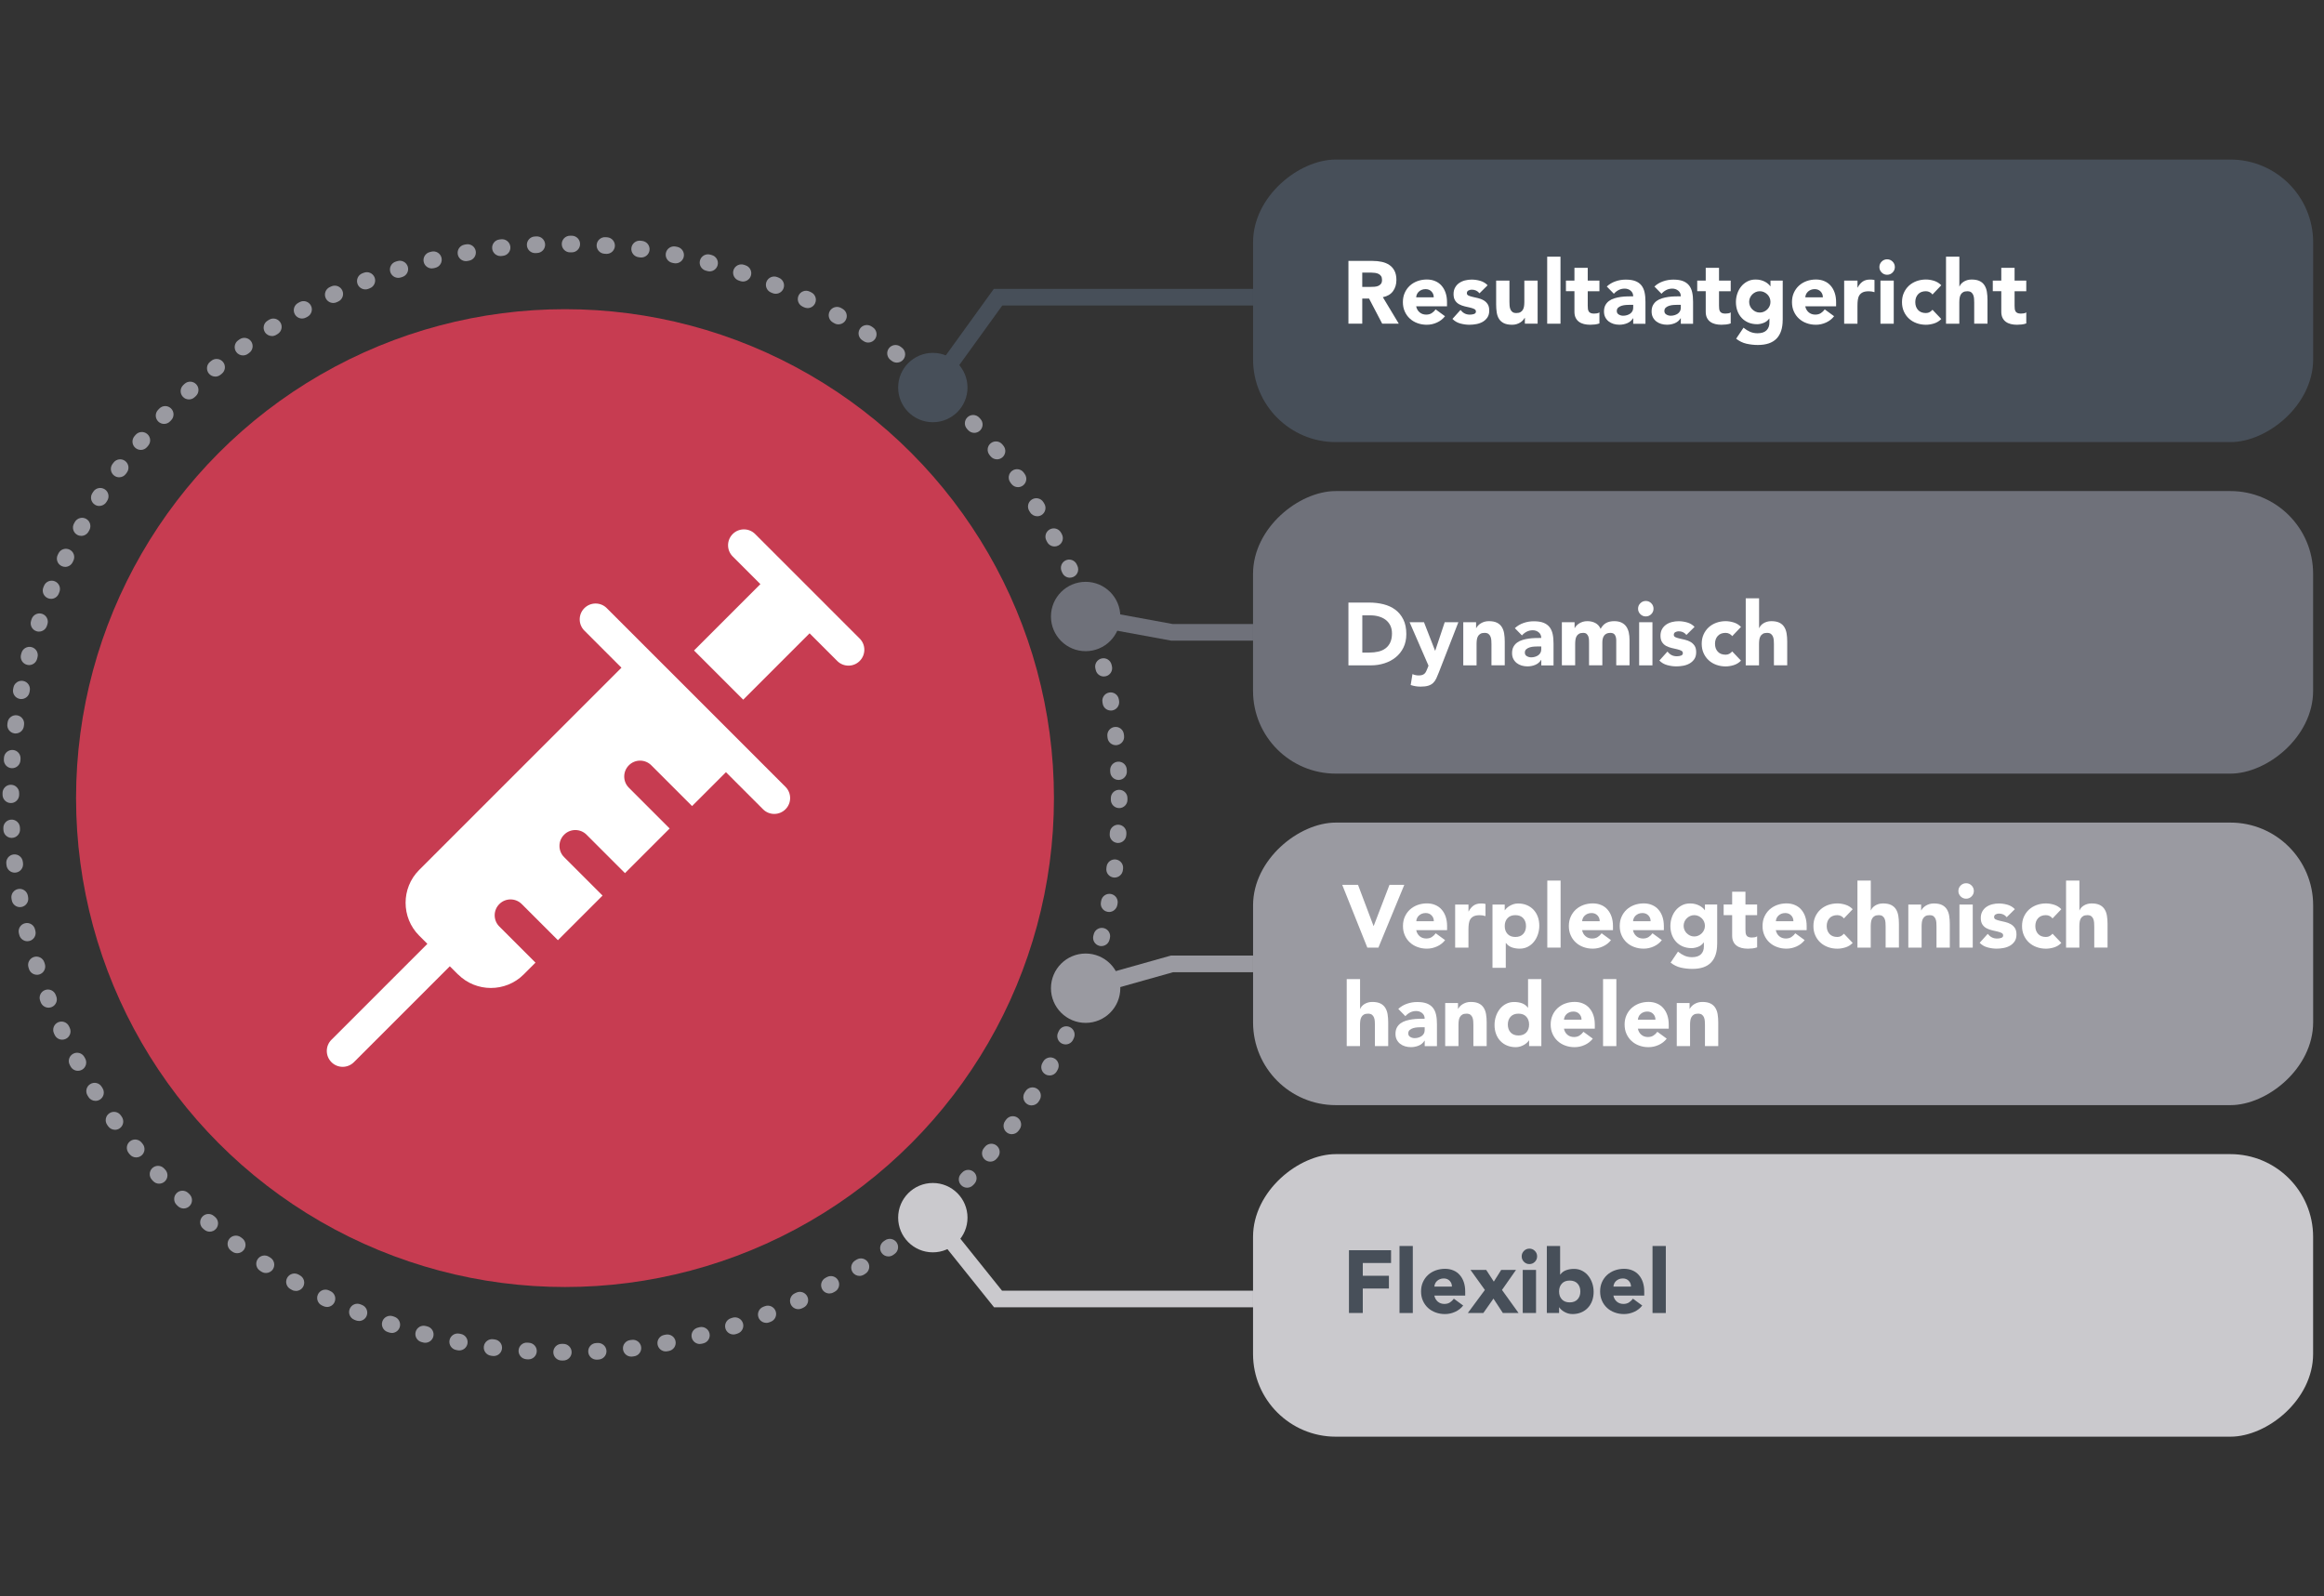 <?xml version="1.0" encoding="UTF-8"?>
<svg id="Laag_1" data-name="Laag 1" xmlns="http://www.w3.org/2000/svg" viewBox="0 0 839.06 576.35">
  <rect x="0" y="0" width="839.06" height="576.35" fill="#333333" stroke="none"/>
  <defs>
    <style>
      .cls-1 {
        fill: #474f59;
      }

      .cls-1, .cls-2, .cls-3, .cls-4, .cls-5, .cls-6, .cls-7 {
        stroke-width: 0px;
      }

      .cls-2 {
        fill: #9a9aa1;
      }

      .cls-3 {
        fill: #c73c51;
      }

      .cls-4 {
        fill: #6f717a;
      }

      .cls-5 {
        fill-rule: evenodd;
      }

      .cls-5, .cls-7 {
        fill: #fff;
      }

      .cls-6 {
        fill: #cac9cd;
      }
    </style>
  </defs>
  <rect class="cls-1" x="592.76" y="-82.75" width="102.02" height="382.73" rx="29.87" ry="29.87" transform="translate(752.39 -535.15) rotate(90)"/>
  <rect class="cls-4" x="592.76" y="36.96" width="102.02" height="382.73" rx="29.87" ry="29.87" transform="translate(872.09 -415.45) rotate(90)"/>
  <rect class="cls-2" x="592.76" y="156.66" width="102.02" height="382.73" rx="29.87" ry="29.87" transform="translate(991.8 -295.75) rotate(90)"/>
  <rect class="cls-6" x="592.76" y="276.37" width="102.02" height="382.73" rx="29.87" ry="29.87" transform="translate(1111.5 -176.04) rotate(90)"/>
  <g>
    <path class="cls-1" d="M487.03,451.42h15.2v4.61h-10.21v4.61h9.44v4.61h-9.44v8.83h-4.99v-22.66Z"/>
    <path class="cls-1" d="M505.28,449.89h4.8v24.2h-4.8v-24.2Z"/>
    <path class="cls-1" d="M528.26,471.4c-.77.98-1.74,1.74-2.91,2.27-1.17.53-2.39.8-3.65.8s-2.32-.19-3.38-.58c-1.05-.38-1.97-.93-2.75-1.65-.78-.71-1.39-1.57-1.84-2.58-.45-1-.67-2.12-.67-3.36s.22-2.36.67-3.36c.45-1,1.06-1.86,1.84-2.58.78-.71,1.7-1.26,2.75-1.65,1.06-.38,2.18-.58,3.38-.58,1.11,0,2.12.19,3.03.58.91.38,1.68.93,2.3,1.65.63.72,1.12,1.57,1.46,2.58.34,1,.51,2.12.51,3.36v1.5h-11.14c.19.92.61,1.65,1.25,2.19s1.43.82,2.37.82c.79,0,1.46-.18,2-.53.54-.35,1.02-.81,1.42-1.36l3.36,2.46ZM524.2,464.55c.02-.81-.25-1.5-.8-2.08s-1.27-.86-2.14-.86c-.53,0-1,.09-1.41.26-.41.17-.75.39-1.04.66-.29.27-.51.58-.67.93-.16.35-.25.72-.27,1.1h6.34Z"/>
    <path class="cls-1" d="M536.1,465.76l-5.19-7.23h5.67l2.75,4.22,2.66-4.22h5.35l-5.06,7.23,5.98,8.32h-5.67l-3.39-5.19-3.65,5.19h-5.6l6.15-8.32Z"/>
    <path class="cls-1" d="M549.39,453.63c0-.77.27-1.42.82-1.97.54-.54,1.2-.82,1.97-.82s1.42.27,1.97.82c.54.54.81,1.2.81,1.97s-.27,1.42-.81,1.97c-.54.54-1.2.82-1.97.82s-1.43-.27-1.97-.82c-.54-.54-.82-1.2-.82-1.97ZM549.77,458.53h4.8v15.56h-4.8v-15.56Z"/>
    <path class="cls-1" d="M558.47,449.89h4.8v10.31h.06c.55-.75,1.26-1.27,2.13-1.58.86-.31,1.8-.46,2.8-.46,1.11,0,2.1.23,2.98.69s1.62,1.07,2.22,1.84c.61.77,1.08,1.65,1.41,2.64.33.99.5,2.03.5,3.12,0,1.17-.18,2.25-.54,3.23s-.88,1.83-1.55,2.54-1.48,1.27-2.42,1.66-1.98.59-3.14.59c-.55,0-1.08-.08-1.57-.22-.49-.15-.95-.34-1.36-.58-.42-.23-.78-.5-1.09-.78s-.56-.57-.75-.85h-.06v2.05h-4.42v-24.2ZM562.89,466.31c0,1.17.34,2.12,1.01,2.85.67.73,1.62,1.09,2.83,1.09s2.16-.36,2.83-1.09c.67-.72,1.01-1.67,1.01-2.85s-.34-2.12-1.01-2.85c-.67-.72-1.62-1.09-2.83-1.09s-2.16.36-2.83,1.09c-.67.73-1.01,1.68-1.01,2.85Z"/>
    <path class="cls-1" d="M592.91,471.4c-.77.98-1.74,1.74-2.91,2.27s-2.39.8-3.65.8-2.32-.19-3.38-.58c-1.06-.38-1.97-.93-2.75-1.65-.78-.71-1.39-1.57-1.84-2.58-.45-1-.67-2.12-.67-3.36s.22-2.36.67-3.36c.45-1,1.06-1.86,1.84-2.58.78-.71,1.7-1.26,2.75-1.65,1.06-.38,2.18-.58,3.38-.58,1.11,0,2.12.19,3.02.58.91.38,1.68.93,2.3,1.65.63.72,1.12,1.57,1.46,2.58s.51,2.12.51,3.36v1.5h-11.14c.19.92.61,1.65,1.25,2.19.64.54,1.43.82,2.37.82.79,0,1.46-.18,2-.53.54-.35,1.02-.81,1.43-1.36l3.36,2.46ZM588.85,464.55c.02-.81-.25-1.5-.8-2.08s-1.27-.86-2.14-.86c-.53,0-1,.09-1.41.26-.4.17-.75.39-1.04.66-.29.27-.51.58-.67.93-.16.35-.25.72-.27,1.1h6.34Z"/>
    <path class="cls-1" d="M596.63,449.89h4.8v24.2h-4.8v-24.2Z"/>
  </g>
  <g>
    <path class="cls-7" d="M484.6,319.49h5.7l5.6,14.85h.06l5.7-14.85h5.35l-9.35,22.66h-4l-9.06-22.66Z"/>
    <path class="cls-7" d="M521.73,339.46c-.77.98-1.74,1.74-2.91,2.27-1.17.53-2.39.8-3.65.8s-2.32-.19-3.38-.58c-1.06-.38-1.97-.93-2.75-1.65-.78-.71-1.39-1.57-1.84-2.58s-.67-2.12-.67-3.36.22-2.36.67-3.36,1.06-1.86,1.84-2.58c.78-.71,1.7-1.26,2.75-1.65,1.06-.38,2.18-.58,3.38-.58,1.11,0,2.12.19,3.02.58.91.38,1.68.93,2.3,1.65.63.71,1.12,1.57,1.46,2.58.34,1,.51,2.12.51,3.36v1.5h-11.14c.19.92.61,1.65,1.25,2.19.64.54,1.43.82,2.37.82.79,0,1.46-.18,2-.53.54-.35,1.02-.8,1.42-1.36l3.36,2.46ZM517.67,332.61c.02-.81-.25-1.5-.8-2.08s-1.27-.86-2.14-.86c-.53,0-1,.09-1.41.26s-.75.39-1.04.66-.51.58-.67.93c-.16.35-.25.72-.27,1.1h6.34Z"/>
    <path class="cls-7" d="M525.38,326.6h4.8v2.5h.06c.51-.96,1.12-1.68,1.82-2.16s1.59-.72,2.66-.72c.28,0,.55.01.83.03.28.02.53.06.77.13v4.39c-.34-.11-.68-.19-1.01-.24-.33-.05-.68-.08-1.04-.08-.92,0-1.64.13-2.18.38-.53.26-.94.61-1.23,1.07-.29.46-.47,1.01-.56,1.65-.09.64-.13,1.34-.13,2.11v6.5h-4.8v-15.56Z"/>
    <path class="cls-7" d="M538.85,326.6h4.42v2.05h.06c.19-.28.44-.56.75-.85.31-.29.67-.55,1.09-.78.42-.23.87-.43,1.36-.58s1.01-.22,1.57-.22c1.15,0,2.2.2,3.14.59.94.4,1.75.95,2.42,1.66.67.72,1.19,1.56,1.55,2.54.36.98.54,2.06.54,3.23,0,1.09-.17,2.13-.5,3.12-.33.99-.8,1.87-1.41,2.64-.61.77-1.35,1.38-2.22,1.84-.88.46-1.87.69-2.98.69-1,0-1.94-.16-2.8-.46-.86-.31-1.57-.84-2.13-1.58h-.06v8.96h-4.8v-22.85ZM543.27,334.37c0,1.17.34,2.12,1.01,2.85.67.73,1.62,1.09,2.83,1.09s2.16-.36,2.83-1.09,1.01-1.67,1.01-2.85-.34-2.12-1.01-2.85c-.67-.72-1.62-1.09-2.83-1.09s-2.16.36-2.83,1.09c-.67.73-1.01,1.68-1.01,2.85Z"/>
    <path class="cls-7" d="M558.64,317.95h4.8v24.2h-4.8v-24.2Z"/>
    <path class="cls-7" d="M581.62,339.46c-.77.98-1.74,1.74-2.91,2.27-1.17.53-2.39.8-3.65.8s-2.32-.19-3.38-.58c-1.06-.38-1.97-.93-2.75-1.65-.78-.71-1.39-1.57-1.84-2.58s-.67-2.12-.67-3.36.22-2.36.67-3.36,1.06-1.86,1.84-2.58c.78-.71,1.7-1.26,2.75-1.65,1.06-.38,2.18-.58,3.38-.58,1.11,0,2.12.19,3.02.58.91.38,1.68.93,2.3,1.65.63.71,1.12,1.57,1.46,2.58.34,1,.51,2.12.51,3.36v1.5h-11.14c.19.92.61,1.65,1.25,2.19.64.54,1.43.82,2.37.82.79,0,1.46-.18,2-.53.54-.35,1.02-.8,1.42-1.36l3.36,2.46ZM577.55,332.61c.02-.81-.25-1.5-.8-2.08s-1.27-.86-2.14-.86c-.53,0-1,.09-1.41.26s-.75.39-1.04.66-.51.58-.67.93c-.16.35-.25.72-.27,1.1h6.34Z"/>
    <path class="cls-7" d="M599.99,339.46c-.77.98-1.74,1.74-2.91,2.27-1.17.53-2.39.8-3.65.8s-2.32-.19-3.38-.58c-1.06-.38-1.97-.93-2.75-1.65-.78-.71-1.39-1.57-1.84-2.58s-.67-2.12-.67-3.36.22-2.36.67-3.36,1.06-1.86,1.84-2.58c.78-.71,1.7-1.26,2.75-1.65,1.06-.38,2.18-.58,3.38-.58,1.11,0,2.12.19,3.02.58.91.38,1.68.93,2.3,1.65.63.71,1.12,1.57,1.46,2.58.34,1,.51,2.12.51,3.36v1.5h-11.14c.19.92.61,1.65,1.25,2.19.64.54,1.43.82,2.37.82.79,0,1.46-.18,2-.53.54-.35,1.02-.8,1.42-1.36l3.36,2.46ZM595.93,332.61c.02-.81-.25-1.5-.8-2.08s-1.27-.86-2.14-.86c-.53,0-1,.09-1.41.26s-.75.39-1.04.66-.51.58-.67.93c-.16.35-.25.72-.27,1.1h6.34Z"/>
    <path class="cls-7" d="M619.96,340.84c0,2.95-.74,5.18-2.22,6.71s-3.74,2.29-6.77,2.29c-1.39,0-2.75-.16-4.1-.46-1.34-.31-2.58-.91-3.71-1.81l2.66-3.97c.75.62,1.53,1.11,2.35,1.47.82.36,1.72.54,2.71.54,1.47,0,2.55-.36,3.25-1.07s1.04-1.63,1.04-2.74v-1.5h-.06c-.55.75-1.24,1.28-2.06,1.58-.82.31-1.6.46-2.32.46-1.15,0-2.2-.2-3.14-.59-.94-.4-1.75-.95-2.42-1.67-.67-.71-1.19-1.56-1.55-2.54-.36-.98-.54-2.06-.54-3.23,0-1.02.17-2.03.5-3.01s.8-1.85,1.41-2.59c.61-.75,1.35-1.35,2.22-1.81.88-.46,1.87-.69,2.98-.69.68,0,1.31.07,1.87.22s1.07.34,1.52.58c.45.24.83.5,1.15.78s.58.57.77.85h.06v-2.05h4.42v14.24ZM607.86,334.28c0,.51.1,1,.29,1.46.19.46.46.86.82,1.22s.76.63,1.22.85c.46.21.96.32,1.52.32s1.03-.11,1.5-.32c.47-.21.88-.5,1.23-.85.35-.35.62-.76.82-1.22s.29-.94.29-1.46-.1-1-.29-1.46-.46-.86-.82-1.22-.76-.63-1.23-.85c-.47-.21-.97-.32-1.5-.32s-1.06.11-1.52.32c-.46.21-.86.5-1.22.85-.35.35-.62.76-.82,1.22-.19.46-.29.94-.29,1.46Z"/>
    <path class="cls-7" d="M634.4,330.44h-4.22v5.19c0,.43.02.82.06,1.17.04.35.14.66.29.91.15.26.38.45.69.59.31.14.72.21,1.23.21.26,0,.59-.03,1.01-.08.42-.05.73-.18.94-.37v4c-.53.19-1.09.32-1.66.38-.58.06-1.14.1-1.7.1-.81,0-1.56-.09-2.24-.26-.68-.17-1.28-.44-1.79-.82-.51-.37-.91-.86-1.2-1.46-.29-.6-.43-1.32-.43-2.18v-7.39h-3.07v-3.84h3.07v-4.61h4.8v4.61h4.22v3.84Z"/>
    <path class="cls-7" d="M651.55,339.46c-.77.98-1.74,1.74-2.91,2.27-1.17.53-2.39.8-3.65.8s-2.32-.19-3.38-.58c-1.06-.38-1.97-.93-2.75-1.65-.78-.71-1.39-1.57-1.84-2.58s-.67-2.12-.67-3.36.22-2.36.67-3.36,1.06-1.86,1.84-2.58c.78-.71,1.7-1.26,2.75-1.65,1.06-.38,2.18-.58,3.38-.58,1.11,0,2.12.19,3.02.58.91.38,1.68.93,2.3,1.65.63.71,1.12,1.57,1.46,2.58.34,1,.51,2.12.51,3.36v1.5h-11.14c.19.92.61,1.65,1.25,2.19.64.54,1.43.82,2.37.82.79,0,1.46-.18,2-.53.54-.35,1.02-.8,1.42-1.36l3.36,2.46ZM647.49,332.61c.02-.81-.25-1.5-.8-2.08s-1.27-.86-2.14-.86c-.53,0-1,.09-1.41.26s-.75.39-1.04.66-.51.58-.67.93c-.16.35-.25.72-.27,1.1h6.34Z"/>
    <path class="cls-7" d="M665.73,331.62c-.24-.34-.57-.62-.99-.85-.43-.22-.89-.34-1.38-.34-1.22,0-2.16.36-2.83,1.09-.67.73-1.01,1.68-1.01,2.85s.34,2.12,1.01,2.85c.67.73,1.62,1.09,2.83,1.09.53,0,.99-.12,1.38-.35.38-.24.71-.51.99-.83l3.17,3.33c-.75.77-1.63,1.31-2.64,1.62-1.01.31-1.98.46-2.9.46-1.2,0-2.32-.19-3.38-.58-1.06-.38-1.97-.93-2.75-1.65-.78-.71-1.39-1.57-1.84-2.58s-.67-2.12-.67-3.36.22-2.36.67-3.36,1.06-1.86,1.84-2.58c.78-.71,1.7-1.26,2.75-1.65,1.06-.38,2.18-.58,3.38-.58.92,0,1.88.15,2.9.46s1.89.85,2.64,1.62l-3.17,3.33Z"/>
    <path class="cls-7" d="M675.43,317.95v10.75h.06c.11-.3.29-.6.54-.9.26-.3.57-.56.93-.8.36-.23.79-.43,1.28-.58.49-.15,1.02-.22,1.6-.22,1.22,0,2.2.19,2.94.56.75.37,1.33.89,1.74,1.55.42.66.7,1.44.85,2.34.15.9.22,1.87.22,2.91v8.58h-4.8v-7.62c0-.45-.02-.91-.05-1.39-.03-.48-.13-.92-.29-1.33-.16-.4-.41-.74-.74-.99-.33-.26-.81-.38-1.42-.38s-1.12.11-1.5.34c-.38.22-.68.52-.88.9-.2.37-.34.79-.4,1.26-.06.47-.1.96-.1,1.47v7.75h-4.8v-24.2h4.8Z"/>
    <path class="cls-7" d="M689,326.6h4.61v2.11h.06c.15-.3.36-.6.64-.9.28-.3.61-.56.99-.8.38-.23.82-.43,1.31-.58.49-.15,1.02-.22,1.6-.22,1.22,0,2.2.19,2.94.56.75.37,1.33.89,1.74,1.55.42.66.7,1.44.85,2.34.15.9.22,1.87.22,2.91v8.58h-4.8v-7.62c0-.45-.02-.91-.05-1.39-.03-.48-.13-.92-.29-1.33-.16-.4-.41-.74-.74-.99-.33-.26-.81-.38-1.42-.38s-1.12.11-1.5.34c-.38.22-.68.52-.88.9-.2.37-.34.79-.4,1.26-.06.47-.1.96-.1,1.47v7.75h-4.8v-15.56Z"/>
    <path class="cls-7" d="M707.06,321.7c0-.77.27-1.42.82-1.97.54-.54,1.2-.82,1.97-.82s1.42.27,1.97.82c.54.54.82,1.2.82,1.97s-.27,1.42-.82,1.97c-.54.54-1.2.82-1.97.82s-1.42-.27-1.97-.82-.82-1.2-.82-1.97ZM707.44,326.6h4.8v15.56h-4.8v-15.56Z"/>
    <path class="cls-7" d="M724.5,331.17c-.7-.88-1.63-1.31-2.79-1.31-.41,0-.8.1-1.18.29-.38.19-.58.52-.58.99,0,.38.2.67.59.85.39.18.9.34,1.5.48.61.14,1.26.29,1.95.45.69.16,1.34.41,1.95.75.61.34,1.11.81,1.5,1.39.4.59.59,1.37.59,2.35s-.22,1.83-.66,2.48c-.44.65-1,1.17-1.68,1.57-.68.39-1.45.67-2.3.83s-1.7.24-2.53.24c-1.09,0-2.19-.16-3.3-.46-1.11-.31-2.05-.86-2.82-1.65l2.91-3.23c.45.55.94.98,1.49,1.26.54.29,1.18.43,1.91.43.55,0,1.06-.08,1.5-.24s.67-.45.67-.88-.2-.71-.59-.91c-.4-.2-.9-.37-1.5-.51-.61-.14-1.26-.29-1.95-.45-.69-.16-1.34-.4-1.95-.72s-1.11-.77-1.5-1.36-.59-1.37-.59-2.35c0-.92.19-1.71.56-2.37.37-.66.86-1.21,1.47-1.63s1.31-.74,2.1-.94c.79-.2,1.59-.3,2.4-.3,1.02,0,2.06.15,3.11.45,1.04.3,1.93.83,2.66,1.6l-2.94,2.91Z"/>
    <path class="cls-7" d="M741.05,331.62c-.24-.34-.57-.62-.99-.85-.43-.22-.89-.34-1.38-.34-1.22,0-2.16.36-2.83,1.09-.67.73-1.01,1.68-1.01,2.85s.34,2.12,1.01,2.85c.67.73,1.62,1.09,2.83,1.09.53,0,.99-.12,1.38-.35.38-.24.71-.51.99-.83l3.17,3.33c-.75.77-1.63,1.31-2.64,1.62-1.01.31-1.98.46-2.9.46-1.2,0-2.32-.19-3.38-.58-1.06-.38-1.97-.93-2.75-1.65-.78-.71-1.39-1.57-1.84-2.58s-.67-2.12-.67-3.36.22-2.36.67-3.36,1.06-1.86,1.84-2.58c.78-.71,1.7-1.26,2.75-1.65,1.06-.38,2.18-.58,3.38-.58.92,0,1.88.15,2.9.46s1.89.85,2.64,1.62l-3.17,3.33Z"/>
    <path class="cls-7" d="M750.75,317.95v10.75h.06c.11-.3.29-.6.54-.9.26-.3.57-.56.93-.8.36-.23.79-.43,1.28-.58.49-.15,1.02-.22,1.6-.22,1.22,0,2.2.19,2.94.56.75.37,1.33.89,1.74,1.55.42.66.7,1.44.85,2.34.15.9.22,1.87.22,2.91v8.58h-4.8v-7.62c0-.45-.02-.91-.05-1.39-.03-.48-.13-.92-.29-1.33-.16-.4-.41-.74-.74-.99-.33-.26-.81-.38-1.42-.38s-1.12.11-1.5.34c-.38.22-.68.52-.88.9-.2.37-.34.79-.4,1.26-.06.47-.1.96-.1,1.47v7.75h-4.8v-24.2h4.8Z"/>
    <path class="cls-7" d="M491.04,353.52v10.75h.06c.11-.3.29-.6.54-.9.26-.3.57-.56.93-.8.36-.23.79-.43,1.28-.58.49-.15,1.02-.22,1.6-.22,1.22,0,2.2.19,2.94.56.75.37,1.33.89,1.74,1.55.42.66.7,1.44.85,2.34.15.9.22,1.87.22,2.91v8.58h-4.8v-7.62c0-.45-.02-.91-.05-1.39-.03-.48-.13-.92-.29-1.33-.16-.41-.41-.74-.74-.99s-.81-.38-1.42-.38-1.12.11-1.5.34-.68.52-.88.9c-.2.37-.34.79-.4,1.26-.06.47-.1.96-.1,1.47v7.75h-4.8v-24.2h4.8Z"/>
    <path class="cls-7" d="M514.37,375.76h-.06c-.53.83-1.24,1.43-2.13,1.79-.89.36-1.82.54-2.8.54-.73,0-1.42-.1-2.1-.3s-1.26-.51-1.78-.91c-.51-.41-.92-.91-1.22-1.5-.3-.6-.45-1.29-.45-2.08,0-.9.17-1.65.5-2.27.33-.62.78-1.13,1.34-1.54.57-.4,1.21-.72,1.94-.94.73-.22,1.48-.39,2.26-.5.78-.11,1.56-.17,2.34-.19.78-.02,1.5-.03,2.16-.03,0-.85-.3-1.53-.91-2.03-.61-.5-1.33-.75-2.16-.75-.79,0-1.51.17-2.16.5-.65.33-1.23.78-1.74,1.36l-2.56-2.62c.9-.83,1.94-1.46,3.14-1.87,1.19-.42,2.43-.62,3.71-.62,1.41,0,2.57.18,3.47.53.91.35,1.63.87,2.18,1.55.54.68.92,1.52,1.14,2.51s.32,2.14.32,3.44v7.91h-4.42v-1.95ZM513.18,370.9c-.36,0-.82.02-1.36.05s-1.07.12-1.57.27c-.5.15-.93.37-1.28.67-.35.3-.53.71-.53,1.25,0,.58.25,1,.74,1.28s1,.42,1.54.42c.47,0,.92-.06,1.36-.19.44-.13.83-.31,1.17-.54.34-.23.61-.53.82-.9.2-.36.3-.79.3-1.28v-1.02h-1.18Z"/>
    <path class="cls-7" d="M521.79,362.16h4.61v2.11h.06c.15-.3.36-.6.64-.9.28-.3.61-.56.99-.8.38-.23.82-.43,1.31-.58.49-.15,1.02-.22,1.6-.22,1.22,0,2.2.19,2.94.56.75.37,1.33.89,1.74,1.55.42.66.7,1.44.85,2.34.15.9.22,1.87.22,2.91v8.58h-4.8v-7.62c0-.45-.02-.91-.05-1.39-.03-.48-.13-.92-.29-1.33-.16-.41-.41-.74-.74-.99s-.81-.38-1.42-.38-1.12.11-1.5.34-.68.52-.88.9c-.2.37-.34.79-.4,1.26-.06.47-.1.96-.1,1.47v7.75h-4.8v-15.56Z"/>
    <path class="cls-7" d="M556.49,377.72h-4.42v-2.05h-.06c-.19.28-.44.56-.75.85s-.67.55-1.09.78c-.42.24-.88.43-1.38.58-.5.15-1.02.22-1.55.22-1.15,0-2.2-.2-3.14-.59-.94-.39-1.75-.95-2.42-1.66s-1.19-1.56-1.55-2.54c-.36-.98-.54-2.06-.54-3.23,0-1.09.17-2.13.5-3.12s.8-1.87,1.41-2.64c.61-.77,1.35-1.38,2.22-1.84.88-.46,1.87-.69,2.98-.69,1,0,1.94.15,2.8.46.86.31,1.57.84,2.13,1.58h.06v-10.31h4.8v24.2ZM552.07,369.94c0-1.17-.34-2.12-1.01-2.85-.67-.73-1.62-1.09-2.83-1.09s-2.16.36-2.83,1.09-1.01,1.68-1.01,2.85.34,2.12,1.01,2.85c.67.73,1.62,1.09,2.83,1.09s2.16-.36,2.83-1.09c.67-.72,1.01-1.67,1.01-2.85Z"/>
    <path class="cls-7" d="M575.06,375.03c-.77.98-1.74,1.74-2.91,2.27-1.17.53-2.39.8-3.65.8s-2.32-.19-3.38-.58c-1.06-.38-1.97-.93-2.75-1.65-.78-.71-1.39-1.57-1.84-2.58s-.67-2.12-.67-3.36.22-2.36.67-3.36,1.06-1.86,1.84-2.58c.78-.71,1.7-1.26,2.75-1.65,1.06-.38,2.18-.58,3.38-.58,1.11,0,2.12.19,3.02.58.91.38,1.68.93,2.3,1.65.63.71,1.12,1.57,1.46,2.58.34,1,.51,2.12.51,3.36v1.5h-11.14c.19.92.61,1.65,1.25,2.19.64.54,1.43.82,2.37.82.79,0,1.46-.18,2-.53s1.02-.81,1.42-1.36l3.36,2.46ZM570.99,368.18c.02-.81-.25-1.5-.8-2.08s-1.27-.86-2.14-.86c-.53,0-1,.09-1.41.26s-.75.39-1.04.66c-.29.27-.51.58-.67.93-.16.35-.25.72-.27,1.1h6.34Z"/>
    <path class="cls-7" d="M578.77,353.52h4.8v24.2h-4.8v-24.2Z"/>
    <path class="cls-7" d="M601.75,375.03c-.77.98-1.74,1.74-2.91,2.27-1.17.53-2.39.8-3.65.8s-2.32-.19-3.38-.58c-1.06-.38-1.97-.93-2.75-1.65-.78-.71-1.39-1.57-1.84-2.58s-.67-2.12-.67-3.36.22-2.36.67-3.36,1.06-1.86,1.84-2.58c.78-.71,1.7-1.26,2.75-1.65,1.06-.38,2.18-.58,3.38-.58,1.11,0,2.12.19,3.02.58.91.38,1.68.93,2.3,1.65.63.71,1.12,1.57,1.46,2.58.34,1,.51,2.12.51,3.36v1.5h-11.14c.19.92.61,1.65,1.25,2.19.64.54,1.43.82,2.37.82.79,0,1.46-.18,2-.53s1.02-.81,1.42-1.36l3.36,2.46ZM597.68,368.18c.02-.81-.25-1.5-.8-2.08s-1.27-.86-2.14-.86c-.53,0-1,.09-1.41.26s-.75.39-1.04.66c-.29.27-.51.58-.67.93-.16.35-.25.72-.27,1.1h6.34Z"/>
    <path class="cls-7" d="M605.4,362.16h4.61v2.11h.06c.15-.3.36-.6.64-.9.28-.3.61-.56.99-.8.38-.23.82-.43,1.31-.58.49-.15,1.02-.22,1.6-.22,1.22,0,2.2.19,2.94.56.75.37,1.33.89,1.74,1.55.42.66.7,1.44.85,2.34.15.9.22,1.87.22,2.91v8.58h-4.8v-7.62c0-.45-.02-.91-.05-1.39-.03-.48-.13-.92-.29-1.33-.16-.41-.41-.74-.74-.99s-.81-.38-1.42-.38-1.12.11-1.5.34-.68.52-.88.9c-.2.37-.34.79-.4,1.26-.06.47-.1.96-.1,1.47v7.75h-4.8v-15.56Z"/>
  </g>
  <path class="cls-2" d="M203.38,491.24h-.62c-1.66-.01-2.99-1.36-2.99-3.02,0-1.65,1.35-2.99,3-2.99h.62c1.66.01,2.99,1.36,2.99,3.02,0,1.65-1.35,2.99-3,2.99ZM215.37,490.93c-1.58,0-2.91-1.24-2.99-2.84-.09-1.66,1.18-3.07,2.83-3.16l.58-.03c1.62-.08,3.07,1.16,3.17,2.82.1,1.65-1.17,3.07-2.82,3.17l-.61.04c-.05,0-.11,0-.16,0ZM190.8,490.82c-.06,0-.13,0-.19,0l-.57-.04c-1.65-.11-2.92-1.55-2.81-3.2s1.51-2.92,3.18-2.79l.58.04c1.65.11,2.91,1.53,2.8,3.18-.1,1.59-1.42,2.81-2.99,2.81ZM227.91,489.83c-1.51,0-2.8-1.13-2.98-2.66-.19-1.65,1-3.13,2.65-3.32l.57-.07c1.63-.21,3.14.97,3.34,2.61.2,1.64-.97,3.14-2.61,3.34l-.63.08c-.11.01-.23.02-.34.02ZM178.26,489.61c-.13,0-.26,0-.38-.02l-.61-.08c-1.64-.22-2.8-1.72-2.58-3.37.22-1.64,1.73-2.81,3.37-2.58l.58.08c1.64.21,2.81,1.71,2.59,3.36-.19,1.51-1.48,2.62-2.97,2.62ZM240.36,487.95c-1.42,0-2.68-1.01-2.95-2.46-.3-1.63.78-3.19,2.41-3.49l.57-.11c1.63-.3,3.2.76,3.51,2.39.31,1.63-.76,3.2-2.39,3.51l-.61.11c-.18.03-.37.05-.54.05ZM165.83,487.61c-.19,0-.38-.02-.57-.06l-.6-.12c-1.62-.32-2.68-1.9-2.36-3.53.32-1.62,1.9-2.68,3.53-2.36l.57.11c1.63.32,2.69,1.89,2.37,3.52-.28,1.43-1.53,2.43-2.94,2.43ZM252.67,485.28c-1.34,0-2.56-.91-2.91-2.27-.41-1.61.57-3.24,2.17-3.64l.58-.15c1.61-.4,3.24.57,3.64,2.17.41,1.61-.57,3.24-2.17,3.64l-.58.15c-.25.06-.49.09-.74.09ZM153.54,484.83c-.25,0-.51-.03-.76-.1l-.58-.15c-1.6-.42-2.56-2.06-2.14-3.66.42-1.6,2.05-2.56,3.66-2.14l.58.15c1.6.42,2.56,2.06,2.14,3.66-.35,1.35-1.57,2.24-2.9,2.24ZM264.79,481.84c-1.27,0-2.45-.82-2.86-2.09-.5-1.58.37-3.27,1.95-3.77l.56-.18c1.57-.51,3.27.36,3.78,1.93.51,1.58-.36,3.27-1.93,3.78l-.58.19c-.3.1-.61.14-.91.14ZM141.46,481.28c-.31,0-.63-.05-.94-.15l-.58-.19c-1.57-.52-2.42-2.22-1.9-3.79.52-1.57,2.22-2.42,3.79-1.9l.56.19c1.57.52,2.43,2.21,1.92,3.79-.42,1.26-1.59,2.07-2.85,2.07ZM276.66,477.64c-1.2,0-2.33-.73-2.8-1.91-.6-1.54.16-3.28,1.71-3.88l.55-.21c1.54-.61,3.28.15,3.89,1.7.61,1.54-.15,3.28-1.7,3.89l-.57.22c-.36.14-.73.21-1.09.21ZM129.6,476.96c-.37,0-.74-.07-1.11-.21l-.58-.23c-1.54-.62-2.28-2.37-1.65-3.91.62-1.54,2.37-2.28,3.91-1.65l.54.22c1.54.61,2.29,2.36,1.68,3.9-.47,1.18-1.6,1.89-2.79,1.89ZM288.23,472.7c-1.13,0-2.21-.64-2.72-1.73-.7-1.5-.05-3.29,1.45-3.99l.54-.25c1.5-.71,3.29-.06,3.99,1.44.71,1.5.06,3.29-1.44,3.99l-.55.26c-.41.19-.84.28-1.27.28ZM118.05,471.9c-.43,0-.87-.09-1.29-.29l-.55-.26c-1.49-.71-2.13-2.51-1.41-4,.71-1.5,2.5-2.13,4-1.41l.54.26c1.5.71,2.13,2.5,1.42,4-.51,1.08-1.59,1.71-2.71,1.71ZM299.46,467.04c-1.07,0-2.1-.57-2.64-1.57-.79-1.46-.25-3.28,1.21-4.07l.51-.28c1.46-.8,3.28-.26,4.07,1.19.79,1.45.26,3.28-1.19,4.07l-.54.29c-.45.25-.94.36-1.43.36ZM106.84,466.12c-.5,0-1-.12-1.46-.38l-.52-.29c-1.45-.8-1.97-2.63-1.17-4.08.8-1.45,2.63-1.97,4.08-1.17l.53.3c1.45.81,1.96,2.64,1.16,4.08-.55.98-1.57,1.54-2.62,1.54ZM310.32,460.69c-1,0-1.97-.5-2.54-1.4-.88-1.4-.46-3.25.94-4.14l.51-.32c1.4-.88,3.25-.46,4.14.94s.46,3.25-.94,4.14l-.51.32c-.5.31-1.05.46-1.6.46ZM96.02,459.64c-.55,0-1.12-.15-1.62-.47l-.52-.34c-1.39-.9-1.78-2.76-.88-4.15.9-1.39,2.76-1.78,4.15-.88l.49.31c1.39.9,1.8,2.75.91,4.15-.57.89-1.54,1.38-2.53,1.38ZM320.76,453.66c-.93,0-1.86-.43-2.44-1.25-.96-1.35-.66-3.22.69-4.19l.48-.34c1.34-.97,3.22-.67,4.19.67.97,1.34.67,3.22-.67,4.19l-.5.36c-.53.38-1.14.56-1.75.56ZM85.64,452.5c-.62,0-1.24-.19-1.77-.58l-.49-.36c-1.33-.99-1.61-2.86-.63-4.2.98-1.33,2.86-1.61,4.2-.63l.47.35c1.34.98,1.62,2.86.64,4.19-.59.8-1.5,1.23-2.42,1.23ZM330.74,445.98c-.87,0-1.73-.38-2.33-1.1-1.05-1.28-.86-3.17.43-4.22l.45-.37c1.28-1.05,3.17-.87,4.22.41s.87,3.17-.41,4.22l-.47.39c-.56.45-1.23.68-1.9.68ZM75.72,444.72c-.68,0-1.36-.23-1.92-.7l-.47-.4c-1.27-1.07-1.42-2.96-.35-4.23s2.96-1.42,4.23-.35l.44.37c1.27,1.06,1.44,2.95.38,4.23-.59.71-1.45,1.08-2.31,1.08ZM340.22,437.7c-.81,0-1.62-.33-2.21-.97-1.12-1.22-1.04-3.12.18-4.24l.42-.39c1.21-1.13,3.11-1.08,4.24.13,1.13,1.21,1.08,3.11-.13,4.24l-.46.43c-.58.53-1.3.79-2.03.79ZM66.32,436.34c-.74,0-1.48-.27-2.06-.82l-.45-.43c-1.2-1.15-1.23-3.05-.09-4.24,1.15-1.2,3.05-1.23,4.24-.09l.42.4c1.2,1.14,1.26,3.04.12,4.24-.59.62-1.38.94-2.18.94ZM349.17,428.84c-.74,0-1.49-.27-2.07-.83-1.2-1.14-1.25-3.04-.1-4.24l.4-.42c1.13-1.21,3.03-1.27,4.24-.13,1.21,1.13,1.27,3.03.13,4.24l-.43.45c-.59.62-1.38.93-2.17.93ZM57.46,427.39c-.81,0-1.61-.32-2.2-.96l-.41-.45c-1.12-1.22-1.04-3.12.17-4.24,1.22-1.12,3.12-1.04,4.24.17l.4.43c1.13,1.21,1.05,3.11-.16,4.24-.58.54-1.31.8-2.04.8ZM357.55,419.43c-.68,0-1.37-.23-1.93-.7-1.27-1.07-1.43-2.96-.37-4.23l.37-.45c1.06-1.27,2.95-1.45,4.22-.39,1.28,1.06,1.45,2.95.39,4.22l-.4.48c-.59.71-1.44,1.07-2.3,1.07ZM49.18,417.91c-.87,0-1.73-.37-2.32-1.09l-.4-.49c-1.04-1.29-.84-3.18.45-4.22,1.29-1.04,3.18-.84,4.22.45l.36.44c1.05,1.28.87,3.17-.41,4.22-.56.46-1.23.68-1.9.68ZM365.32,409.52c-.62,0-1.25-.19-1.78-.59-1.33-.99-1.61-2.86-.63-4.2l.34-.47c.98-1.34,2.85-1.64,4.19-.66,1.34.98,1.63,2.85.66,4.19l-.37.5c-.59.8-1.5,1.22-2.41,1.22ZM41.51,407.93c-.93,0-1.86-.43-2.44-1.25l-.35-.49c-.96-1.35-.65-3.22.7-4.18,1.35-.96,3.22-.65,4.18.7l.34.48c.96,1.35.66,3.22-.69,4.19-.53.38-1.14.56-1.75.56ZM372.46,399.13c-.56,0-1.12-.15-1.62-.48-1.39-.9-1.79-2.75-.89-4.15l.31-.49c.89-1.4,2.74-1.81,4.14-.92,1.4.89,1.81,2.74.92,4.14l-.33.52c-.57.89-1.54,1.37-2.52,1.37ZM34.48,397.49c-1,0-1.97-.5-2.54-1.4l-.33-.53c-.87-1.41-.44-3.26.97-4.13,1.41-.88,3.26-.44,4.13.97l.31.49c.88,1.4.46,3.25-.94,4.14-.5.31-1.05.46-1.6.46ZM378.94,388.32c-.49,0-.99-.12-1.45-.38-1.45-.8-1.97-2.63-1.17-4.08l.29-.51c.8-1.45,2.62-1.98,4.07-1.18,1.45.8,1.98,2.62,1.18,4.07l-.3.54c-.55.99-1.57,1.54-2.62,1.54ZM28.12,386.63c-1.06,0-2.09-.56-2.63-1.56l-.29-.54c-.79-1.46-.24-3.28,1.22-4.06s3.28-.24,4.06,1.22l.28.51c.79,1.45.26,3.28-1.19,4.07-.46.25-.95.37-1.44.37ZM384.72,377.11c-.43,0-.87-.09-1.29-.29-1.5-.71-2.13-2.5-1.42-4l.25-.54c.71-1.5,2.5-2.14,4-1.43,1.5.71,2.14,2.5,1.43,4l-.26.55c-.51,1.08-1.59,1.71-2.71,1.71ZM22.46,375.4c-1.13,0-2.21-.64-2.72-1.74l-.26-.55c-.69-1.51-.03-3.29,1.47-3.98,1.51-.69,3.29-.03,3.98,1.47l.25.53c.7,1.5.05,3.29-1.46,3.99-.41.19-.84.28-1.26.28ZM389.78,365.55c-.37,0-.75-.07-1.12-.22-1.54-.62-2.28-2.37-1.66-3.9l.22-.55c.61-1.54,2.36-2.29,3.9-1.68,1.54.61,2.29,2.36,1.68,3.9l-.23.57c-.47,1.17-1.6,1.88-2.78,1.88ZM17.52,363.84c-1.2,0-2.34-.73-2.8-1.92l-.21-.55c-.6-1.54.16-3.28,1.71-3.88,1.54-.6,3.28.16,3.88,1.71l.22.56c.6,1.54-.17,3.28-1.71,3.88-.36.14-.72.2-1.08.2ZM394.1,353.7c-.31,0-.63-.05-.94-.15-1.57-.52-2.43-2.21-1.92-3.79l.19-.57c.51-1.58,2.21-2.43,3.78-1.92,1.57.51,2.43,2.21,1.92,3.78l-.19.58c-.42,1.26-1.59,2.07-2.85,2.07ZM13.32,351.96c-1.27,0-2.45-.82-2.86-2.09l-.18-.58c-.49-1.58.39-3.26,1.97-3.76,1.58-.49,3.26.39,3.76,1.97l.18.56c.5,1.58-.37,3.27-1.95,3.77-.3.1-.61.14-.91.14ZM397.65,341.61c-.25,0-.51-.03-.76-.1-1.6-.42-2.56-2.06-2.14-3.66l.15-.57c.41-1.61,2.05-2.57,3.65-2.16,1.6.41,2.57,2.05,2.16,3.65l-.15.59c-.35,1.35-1.57,2.24-2.9,2.24ZM9.88,339.85c-1.34,0-2.57-.91-2.91-2.27l-.15-.59c-.4-1.61.58-3.23,2.19-3.63,1.61-.4,3.24.58,3.63,2.19l.14.57c.4,1.61-.57,3.24-2.18,3.64-.25.06-.49.09-.73.09ZM400.42,329.28c-.18,0-.37-.02-.55-.05-1.63-.31-2.7-1.84-2.39-3.47l.11-.58c.31-1.63,1.87-2.69,3.51-2.39,1.63.31,2.7,1.88,2.39,3.51l-.1.51c-.28,1.44-1.55,2.48-2.97,2.48ZM7.21,327.54c-1.42,0-2.68-1.01-2.95-2.46l-.11-.61c-.29-1.63.8-3.19,2.43-3.48,1.63-.3,3.19.8,3.48,2.43l.1.57c.3,1.63-.78,3.19-2.41,3.49-.18.03-.37.05-.55.05ZM402.42,316.86c-.12,0-.25,0-.37-.02-1.64-.21-2.81-1.68-2.6-3.32l.07-.58c.2-1.65,1.69-2.82,3.34-2.61,1.64.2,2.81,1.7,2.61,3.34l-.07.54c-.19,1.52-1.49,2.65-2.99,2.65ZM5.33,315.09c-1.5,0-2.79-1.12-2.98-2.65l-.07-.6c-.19-1.65.98-3.14,2.63-3.33,1.64-.19,3.14.98,3.33,2.63l.07.59c.19,1.65-.98,3.14-2.63,3.33-.12.01-.24.02-.36.02ZM403.64,304.36c-.06,0-.13,0-.19,0-1.65-.11-2.91-1.53-2.8-3.18l.04-.6c.11-1.65,1.57-2.9,3.18-2.8,1.65.11,2.91,1.53,2.8,3.18l-.04.6c-.1,1.59-1.42,2.81-2.99,2.81ZM4.23,302.54c-1.58,0-2.91-1.24-2.99-2.84l-.03-.6c-.09-1.66,1.18-3.07,2.83-3.16,1.63-.1,3.07,1.18,3.16,2.83l.03.6c.09,1.65-1.18,3.07-2.83,3.16-.05,0-.11,0-.16,0ZM404.06,291.77h-.01c-1.66,0-2.99-1.36-2.99-3.01v-.59c0-1.66,1.34-3,3-3s3,1.34,3,3v.62c0,1.65-1.35,2.99-3,2.99ZM3.92,289.95h-.01c-1.66,0-2.99-1.36-2.99-3.01v-.62c.02-1.65,1.36-2.97,3-2.97h.03c1.66.02,2.99,1.37,2.97,3.03v.59c-.01,1.65-1.35,2.99-3,2.99ZM403.84,281.61c-1.59,0-2.92-1.25-2.99-2.85l-.03-.6c-.08-1.65,1.19-3.06,2.85-3.14,1.69-.09,3.06,1.19,3.14,2.85l.03.6c.08,1.65-1.19,3.06-2.85,3.14-.05,0-.1,0-.15,0ZM4.39,277.37c-.07,0-.14,0-.21,0-1.65-.11-2.9-1.55-2.79-3.2l.04-.61c.12-1.65,1.56-2.87,3.21-2.77,1.65.12,2.89,1.56,2.77,3.21l-.04.58c-.11,1.58-1.43,2.79-2.99,2.79ZM402.85,269.06c-1.51,0-2.81-1.14-2.98-2.68l-.06-.58c-.19-1.65,1-3.13,2.64-3.32,1.65-.19,3.13,1,3.32,2.64l.07.61c.18,1.65-1.01,3.13-2.66,3.31-.11.01-.22.02-.33.02ZM5.64,264.84c-.13,0-.27,0-.4-.03-1.64-.22-2.8-1.73-2.58-3.37l.08-.59c.22-1.64,1.73-2.79,3.37-2.58,1.64.22,2.8,1.73,2.58,3.37l-.08.59c-.2,1.51-1.49,2.6-2.97,2.6ZM401.06,256.55c-1.42,0-2.68-.99-2.93-2.44l-.1-.58c-.29-1.63.8-3.19,2.43-3.48,1.62-.3,3.19.8,3.48,2.43l.09.52c.28,1.63-.8,3.23-2.43,3.51-.18.03-.36.05-.53.05ZM7.68,252.41c-.19,0-.38-.02-.57-.06-1.63-.32-2.69-1.89-2.37-3.52l.12-.6c.32-1.62,1.89-2.68,3.53-2.36,1.62.32,2.68,1.9,2.36,3.53l-.11.57c-.28,1.43-1.53,2.43-2.94,2.43ZM398.53,244.26c-1.35,0-2.58-.92-2.91-2.3l-.14-.58c-.39-1.61.6-3.23,2.21-3.62,1.62-.39,3.23.6,3.62,2.21l.14.58c.39,1.61-.6,3.23-2.21,3.62-.24.06-.47.08-.71.08ZM10.49,240.13c-.25,0-.51-.03-.76-.1-1.6-.42-2.56-2.06-2.14-3.66l.16-.59c.43-1.6,2.07-2.55,3.67-2.12,1.6.43,2.55,2.07,2.12,3.67l-.15.57c-.35,1.35-1.57,2.24-2.9,2.24ZM395.2,232.11c-1.28,0-2.47-.83-2.87-2.12l-.17-.56c-.49-1.58.39-3.26,1.97-3.76,1.58-.49,3.26.39,3.76,1.97l.18.59c.49,1.58-.4,3.26-1.99,3.75-.29.09-.59.13-.88.13ZM14.08,228.06c-.31,0-.63-.05-.95-.16-1.57-.52-2.42-2.22-1.9-3.79l.19-.58c.53-1.57,2.23-2.42,3.8-1.89,1.57.53,2.42,2.23,1.89,3.8l-.19.56c-.42,1.26-1.59,2.05-2.85,2.05ZM391.11,220.2c-1.21,0-2.35-.74-2.8-1.93l-.21-.56c-.59-1.55.18-3.28,1.73-3.87,1.55-.59,3.28.18,3.87,1.73l.21.57c.59,1.55-.19,3.28-1.74,3.87-.35.13-.71.2-1.07.2ZM18.43,216.22c-.37,0-.75-.07-1.12-.22-1.54-.62-2.28-2.37-1.66-3.9l.23-.57c.63-1.53,2.38-2.27,3.91-1.64,1.53.63,2.27,2.38,1.64,3.91l-.22.55c-.47,1.17-1.6,1.88-2.78,1.88ZM386.28,208.59c-1.15,0-2.24-.66-2.74-1.77l-.24-.52c-.69-1.51-.03-3.29,1.47-3.98,1.51-.69,3.29-.03,3.98,1.47l.26.57c.68,1.51,0,3.29-1.51,3.96-.4.18-.82.26-1.23.26ZM23.53,204.68c-.44,0-.88-.1-1.3-.3-1.49-.72-2.12-2.51-1.4-4l.27-.55c.72-1.49,2.52-2.11,4.01-1.38,1.49.72,2.11,2.52,1.38,4.01l-.26.53c-.52,1.07-1.59,1.7-2.71,1.7ZM380.73,197.31c-1.07,0-2.11-.58-2.65-1.59l-.28-.53c-.78-1.46-.23-3.28,1.24-4.06,1.46-.78,3.28-.22,4.06,1.24l.28.53c.78,1.46.23,3.28-1.24,4.06-.45.24-.93.35-1.41.35ZM29.34,193.49c-.5,0-1-.12-1.46-.38-1.45-.81-1.96-2.64-1.16-4.08l.3-.54c.82-1.44,2.64-1.96,4.09-1.14,1.44.81,1.95,2.64,1.14,4.09l-.29.51c-.55.98-1.57,1.54-2.62,1.54ZM374.47,186.4c-1.01,0-1.99-.51-2.56-1.43l-.31-.5c-.87-1.41-.44-3.26.97-4.13,1.41-.87,3.26-.44,4.13.97l.32.52c.87,1.41.43,3.26-.98,4.13-.49.3-1.03.44-1.57.44ZM35.85,182.69c-.56,0-1.12-.15-1.62-.48-1.39-.9-1.79-2.75-.89-4.15l.33-.51c.9-1.39,2.76-1.78,4.15-.88,1.39.9,1.78,2.76.88,4.15l-.32.49c-.57.89-1.54,1.37-2.52,1.37ZM367.54,175.9c-.94,0-1.87-.44-2.45-1.27l-.35-.49c-.96-1.35-.63-3.23.72-4.18,1.36-.96,3.23-.63,4.18.72l.35.49c.96,1.35.63,3.23-.72,4.18-.53.37-1.13.55-1.73.55ZM43.02,172.33c-.62,0-1.25-.19-1.78-.59-1.33-.99-1.61-2.86-.63-4.2l.38-.5c1-1.33,2.88-1.59,4.2-.59,1.32,1,1.59,2.88.59,4.2l-.34.46c-.59.8-1.5,1.22-2.41,1.22ZM359.95,165.85c-.88,0-1.75-.39-2.34-1.13l-.36-.45c-1.04-1.29-.85-3.18.44-4.22,1.29-1.04,3.17-.85,4.22.44l.39.48c1.04,1.29.83,3.18-.47,4.22-.55.44-1.21.66-1.87.66ZM50.83,162.44c-.68,0-1.37-.23-1.93-.7-1.27-1.07-1.43-2.96-.37-4.23l.41-.48c1.08-1.26,2.97-1.4,4.23-.32,1.26,1.08,1.4,2.97.32,4.23l-.37.44c-.59.71-1.44,1.07-2.3,1.07ZM351.76,156.29c-.81,0-1.62-.33-2.22-.98l-.4-.44c-1.12-1.22-1.03-3.12.19-4.24,1.22-1.12,3.12-1.03,4.24.19l.4.44c1.12,1.22,1.03,3.12-.19,4.24-.58.53-1.3.79-2.02.79ZM59.24,153.06c-.74,0-1.49-.27-2.07-.83-1.2-1.14-1.25-3.04-.1-4.24l.43-.45c1.15-1.19,3.05-1.23,4.24-.07,1.19,1.15,1.22,3.05.07,4.24l-.4.42c-.59.62-1.38.93-2.17.93ZM342.98,147.26c-.75,0-1.5-.28-2.08-.84l-.42-.41c-1.2-1.15-1.23-3.05-.09-4.24,1.15-1.2,3.05-1.23,4.24-.09l.44.42c1.19,1.15,1.22,3.05.07,4.24-.59.61-1.37.92-2.16.92ZM68.22,144.22c-.81,0-1.61-.32-2.2-.96-1.13-1.21-1.05-3.11.16-4.24l.46-.43c1.23-1.12,3.12-1.02,4.24.2,1.11,1.23,1.02,3.12-.2,4.24l-.42.39c-.58.54-1.31.8-2.04.8ZM333.64,138.79c-.69,0-1.38-.24-1.95-.72l-.45-.38c-1.27-1.07-1.42-2.96-.35-4.23,1.07-1.26,2.96-1.42,4.23-.35l.47.4c1.26,1.08,1.41,2.97.34,4.23-.59.7-1.44,1.05-2.28,1.05ZM77.73,135.97c-.87,0-1.74-.38-2.33-1.11-1.04-1.29-.85-3.18.44-4.22l.48-.38c1.29-1.04,3.18-.83,4.22.46,1.04,1.29.83,3.18-.46,4.22l-.46.37c-.56.45-1.22.67-1.89.67ZM323.8,130.93c-.63,0-1.26-.2-1.8-.6l-.47-.35c-1.33-.99-1.6-2.87-.62-4.2.99-1.33,2.87-1.61,4.2-.62l.49.37c1.33.99,1.59,2.88.6,4.2-.59.79-1.49,1.2-2.4,1.2ZM87.73,128.33c-.93,0-1.86-.43-2.44-1.25-.96-1.35-.66-3.22.69-4.19l.51-.36c1.36-.95,3.23-.62,4.18.73.95,1.36.62,3.23-.73,4.18l-.46.33c-.53.38-1.14.56-1.75.56ZM313.48,123.69c-.57,0-1.14-.16-1.65-.5l-.49-.32c-1.39-.9-1.78-2.76-.88-4.15.9-1.39,2.76-1.78,4.15-.88l.52.34c1.38.91,1.76,2.77.85,4.16-.58.87-1.53,1.35-2.51,1.35ZM98.19,121.33c-1,0-1.98-.5-2.55-1.41-.88-1.41-.45-3.26.96-4.13l.53-.33c1.41-.87,3.26-.42,4.12,1,.86,1.41.42,3.26-.99,4.12l-.49.3c-.49.31-1.04.46-1.59.46ZM302.72,117.12c-.51,0-1.02-.13-1.49-.4l-.51-.29c-1.44-.81-1.95-2.64-1.14-4.09.81-1.44,2.64-1.95,4.09-1.14l.54.31c1.44.82,1.94,2.66,1.11,4.09-.55.97-1.57,1.51-2.61,1.51ZM109.07,115.01c-1.07,0-2.1-.57-2.64-1.58-.79-1.46-.24-3.28,1.22-4.06l.53-.29c1.46-.78,3.28-.23,4.06,1.23.78,1.46.23,3.28-1.23,4.06l-.52.28c-.45.24-.94.36-1.42.36ZM291.57,111.24c-.44,0-.89-.1-1.31-.3l-.53-.26c-1.49-.72-2.12-2.51-1.4-4s2.51-2.12,4-1.4l.55.27c1.49.72,2.11,2.52,1.38,4.01-.52,1.07-1.59,1.69-2.7,1.69ZM120.32,109.39c-1.14,0-2.22-.65-2.73-1.75-.69-1.51-.03-3.29,1.47-3.98l.55-.25c1.5-.69,3.29-.03,3.98,1.48s.03,3.29-1.48,3.98l-.54.25c-.41.19-.83.28-1.25.28ZM280.07,106.07c-.38,0-.76-.07-1.13-.22l-.56-.23c-1.53-.63-2.26-2.38-1.64-3.92.63-1.53,2.38-2.26,3.92-1.64l.55.23c1.53.63,2.27,2.38,1.64,3.91-.47,1.16-1.6,1.87-2.78,1.87ZM131.9,104.49c-1.2,0-2.34-.73-2.8-1.92-.6-1.54.17-3.28,1.71-3.88l.58-.22c1.55-.58,3.28.2,3.87,1.75.58,1.55-.2,3.28-1.75,3.87l-.53.21c-.36.14-.72.2-1.08.2ZM268.25,101.65c-.32,0-.64-.05-.96-.16l-.56-.19c-1.57-.52-2.42-2.22-1.9-3.79.52-1.57,2.22-2.42,3.79-1.9l.58.2c1.57.53,2.41,2.23,1.88,3.8-.42,1.25-1.59,2.04-2.84,2.04ZM143.78,100.32c-1.27,0-2.45-.82-2.86-2.09-.5-1.58.37-3.27,1.95-3.77l.59-.18c1.59-.49,3.26.39,3.76,1.97s-.39,3.26-1.97,3.76l-.55.17c-.3.1-.61.14-.91.14ZM256.2,97.98c-.26,0-.52-.03-.78-.1l-.58-.16c-1.6-.43-2.55-2.07-2.12-3.67.43-1.6,2.08-2.55,3.67-2.12l.58.16c1.6.43,2.55,2.07,2.12,3.67-.36,1.34-1.57,2.23-2.9,2.23ZM155.9,96.92c-1.35,0-2.57-.92-2.91-2.28-.4-1.61.59-3.23,2.2-3.63l.59-.15c1.61-.39,3.23.6,3.62,2.21.39,1.61-.6,3.23-2.21,3.62l-.57.14c-.24.06-.48.09-.72.09ZM243.94,95.09c-.2,0-.4-.02-.6-.06l-.58-.12c-1.62-.32-2.68-1.9-2.36-3.53.32-1.62,1.89-2.68,3.53-2.36l.6.12c1.62.33,2.67,1.92,2.34,3.54-.29,1.42-1.54,2.4-2.94,2.4ZM168.22,94.29c-1.42,0-2.69-1.02-2.95-2.47-.29-1.63.79-3.19,2.42-3.48l.59-.11c1.64-.3,3.19.79,3.48,2.42.29,1.63-.79,3.19-2.42,3.48l-.59.11c-.18.03-.36.05-.53.05ZM231.53,92.98c-.14,0-.27,0-.41-.03l-.58-.08c-1.64-.22-2.8-1.73-2.58-3.37.22-1.64,1.74-2.79,3.37-2.58l.61.08c1.64.23,2.79,1.74,2.56,3.38-.21,1.5-1.49,2.59-2.97,2.59ZM180.68,92.45c-1.5,0-2.79-1.12-2.98-2.65-.19-1.65.98-3.14,2.63-3.33l.61-.07c1.64-.19,3.13,1,3.32,2.65s-1,3.13-2.65,3.32l-.58.07c-.12.01-.24.02-.36.02ZM219.01,91.66c-.07,0-.15,0-.22,0l-.6-.04c-1.65-.12-2.89-1.56-2.77-3.21.12-1.65,1.58-2.88,3.21-2.77l.6.04c1.65.12,2.89,1.56,2.77,3.21-.12,1.58-1.43,2.78-2.99,2.78ZM193.22,91.39c-1.58,0-2.91-1.24-2.99-2.84-.09-1.65,1.18-3.07,2.83-3.16l.61-.03c1.66-.09,3.06,1.2,3.14,2.85.08,1.65-1.19,3.06-2.85,3.14l-.58.03c-.05,0-.11,0-.16,0ZM206.42,91.12h-.63c-1.66-.02-2.99-1.38-2.97-3.04.02-1.65,1.36-2.97,3-2.97h.65c1.66.03,2.98,1.39,2.96,3.05-.02,1.64-1.36,2.96-3,2.96Z"/>
  <g>
    <path class="cls-7" d="M486.84,94.21h8.77c1.15,0,2.25.11,3.28.34,1.04.22,1.94.6,2.72,1.12.78.52,1.4,1.23,1.86,2.11.46.89.69,1.99.69,3.31,0,1.6-.42,2.96-1.25,4.08-.83,1.12-2.05,1.83-3.65,2.13l5.76,9.57h-5.99l-4.74-9.06h-2.46v9.06h-4.99v-22.66ZM491.84,103.59h2.94c.45,0,.92-.02,1.42-.05.5-.03.96-.13,1.36-.29s.74-.41,1.01-.75c.27-.34.4-.82.4-1.44,0-.58-.12-1.04-.35-1.38-.24-.34-.53-.6-.9-.78-.36-.18-.78-.3-1.25-.37-.47-.06-.93-.1-1.38-.1h-3.26v5.15Z"/>
    <path class="cls-7" d="M521.7,114.19c-.77.98-1.74,1.74-2.91,2.27-1.17.53-2.39.8-3.65.8s-2.32-.19-3.38-.58c-1.06-.38-1.97-.93-2.75-1.65-.78-.71-1.39-1.57-1.84-2.58s-.67-2.12-.67-3.36.22-2.36.67-3.36,1.06-1.86,1.84-2.58c.78-.71,1.7-1.26,2.75-1.65,1.06-.38,2.18-.58,3.38-.58,1.11,0,2.12.19,3.02.58.91.38,1.68.93,2.3,1.65.63.71,1.12,1.57,1.46,2.58.34,1,.51,2.12.51,3.36v1.5h-11.14c.19.92.61,1.65,1.25,2.19.64.54,1.43.82,2.37.82.79,0,1.46-.18,2-.53.54-.35,1.02-.8,1.42-1.36l3.36,2.46ZM517.63,107.34c.02-.81-.25-1.5-.8-2.08s-1.27-.86-2.14-.86c-.53,0-1,.09-1.41.26s-.75.39-1.04.66-.51.58-.67.93c-.16.35-.25.72-.27,1.1h6.34Z"/>
    <path class="cls-7" d="M534.15,105.9c-.7-.88-1.63-1.31-2.79-1.31-.41,0-.8.1-1.18.29-.38.19-.58.52-.58.99,0,.38.2.67.59.85.39.18.9.34,1.5.48.61.14,1.26.29,1.95.45.69.16,1.34.41,1.95.75.61.34,1.11.81,1.5,1.39.4.59.59,1.37.59,2.35s-.22,1.83-.66,2.48c-.44.65-1,1.17-1.68,1.57-.68.39-1.45.67-2.3.83s-1.7.24-2.53.24c-1.09,0-2.19-.16-3.3-.46-1.11-.31-2.05-.86-2.82-1.65l2.91-3.23c.45.55.94.98,1.49,1.26.54.29,1.18.43,1.91.43.55,0,1.06-.08,1.5-.24s.67-.45.67-.88-.2-.71-.59-.91c-.4-.2-.9-.37-1.5-.51-.61-.14-1.26-.29-1.95-.45-.69-.16-1.34-.4-1.95-.72s-1.11-.77-1.5-1.36-.59-1.37-.59-2.35c0-.92.19-1.71.56-2.37.37-.66.86-1.21,1.47-1.63s1.31-.74,2.1-.94c.79-.2,1.59-.3,2.4-.3,1.02,0,2.06.15,3.11.45,1.04.3,1.93.83,2.66,1.6l-2.94,2.91Z"/>
    <path class="cls-7" d="M555.15,116.87h-4.61v-2.11h-.06c-.17.3-.39.6-.66.9s-.59.57-.98.8c-.38.24-.82.43-1.31.58-.49.15-1.02.22-1.6.22-1.22,0-2.2-.19-2.96-.56-.76-.37-1.34-.89-1.76-1.55-.42-.66-.69-1.44-.83-2.34-.14-.9-.21-1.87-.21-2.91v-8.58h4.8v7.62c0,.45.02.91.05,1.39.03.48.13.92.29,1.33s.41.74.74.99c.33.26.8.38,1.42.38s1.12-.11,1.5-.34c.38-.22.68-.52.88-.9.2-.37.34-.79.4-1.26.06-.47.1-.96.1-1.47v-7.75h4.8v15.56Z"/>
    <path class="cls-7" d="M558.6,92.68h4.8v24.2h-4.8v-24.2Z"/>
    <path class="cls-7" d="M577.46,105.16h-4.22v5.19c0,.43.02.82.06,1.17.04.35.14.66.29.91.15.26.38.45.69.59.31.14.72.21,1.23.21.26,0,.59-.03,1.01-.08.42-.05.73-.18.94-.37v4c-.53.19-1.09.32-1.66.38-.58.06-1.14.1-1.7.1-.81,0-1.56-.09-2.24-.26-.68-.17-1.28-.44-1.79-.82-.51-.37-.91-.86-1.2-1.46-.29-.6-.43-1.32-.43-2.18v-7.39h-3.07v-3.84h3.07v-4.61h4.8v4.61h4.22v3.84Z"/>
    <path class="cls-7" d="M589.65,114.92h-.06c-.53.83-1.24,1.43-2.13,1.79-.89.36-1.82.54-2.8.54-.73,0-1.42-.1-2.1-.3-.67-.2-1.26-.51-1.78-.91-.51-.41-.92-.91-1.22-1.5s-.45-1.29-.45-2.08c0-.9.17-1.65.5-2.27.33-.62.78-1.13,1.34-1.54s1.21-.72,1.94-.94c.73-.22,1.48-.39,2.26-.5.78-.11,1.56-.17,2.34-.19.78-.02,1.5-.03,2.16-.03,0-.85-.3-1.53-.91-2.03-.61-.5-1.33-.75-2.16-.75-.79,0-1.51.17-2.16.5-.65.33-1.23.78-1.74,1.36l-2.56-2.62c.9-.83,1.94-1.46,3.14-1.87,1.19-.42,2.43-.62,3.71-.62,1.41,0,2.57.18,3.47.53.91.35,1.63.87,2.18,1.55.54.68.92,1.52,1.14,2.51s.32,2.14.32,3.44v7.91h-4.42v-1.95ZM588.47,110.06c-.36,0-.82.02-1.36.05s-1.07.12-1.57.27-.93.37-1.28.67c-.35.3-.53.71-.53,1.25,0,.58.25,1,.74,1.28.49.28,1,.42,1.54.42.47,0,.92-.06,1.36-.19s.83-.31,1.17-.54c.34-.24.61-.53.82-.9.2-.36.3-.79.3-1.28v-1.02h-1.18Z"/>
    <path class="cls-7" d="M606.84,114.92h-.06c-.53.83-1.24,1.43-2.13,1.79-.89.36-1.82.54-2.8.54-.73,0-1.42-.1-2.1-.3-.67-.2-1.26-.51-1.78-.91-.51-.41-.92-.91-1.22-1.5s-.45-1.29-.45-2.08c0-.9.17-1.65.5-2.27.33-.62.78-1.13,1.34-1.54s1.21-.72,1.94-.94c.73-.22,1.48-.39,2.26-.5.78-.11,1.56-.17,2.34-.19.78-.02,1.5-.03,2.16-.03,0-.85-.3-1.53-.91-2.03-.61-.5-1.33-.75-2.16-.75-.79,0-1.51.17-2.16.5-.65.33-1.23.78-1.74,1.36l-2.56-2.62c.9-.83,1.94-1.46,3.14-1.87,1.19-.42,2.43-.62,3.71-.62,1.41,0,2.57.18,3.47.53.91.35,1.63.87,2.18,1.55.54.68.92,1.52,1.14,2.51s.32,2.14.32,3.44v7.91h-4.42v-1.95ZM605.65,110.06c-.36,0-.82.02-1.36.05s-1.07.12-1.57.27-.93.37-1.28.67c-.35.3-.53.71-.53,1.25,0,.58.25,1,.74,1.28.49.28,1,.42,1.54.42.47,0,.92-.06,1.36-.19s.83-.31,1.17-.54c.34-.24.61-.53.82-.9.2-.36.3-.79.3-1.28v-1.02h-1.18Z"/>
    <path class="cls-7" d="M624.86,105.16h-4.22v5.19c0,.43.02.82.06,1.17.04.35.14.66.29.91.15.26.38.45.69.59.31.14.72.21,1.23.21.26,0,.59-.03,1.01-.08.42-.05.73-.18.94-.37v4c-.53.19-1.09.32-1.66.38-.58.06-1.14.1-1.7.1-.81,0-1.56-.09-2.24-.26-.68-.17-1.28-.44-1.79-.82-.51-.37-.91-.86-1.2-1.46-.29-.6-.43-1.32-.43-2.18v-7.39h-3.07v-3.84h3.07v-4.61h4.8v4.61h4.22v3.84Z"/>
    <path class="cls-7" d="M643.62,115.56c0,2.95-.74,5.18-2.22,6.71s-3.74,2.29-6.77,2.29c-1.39,0-2.75-.16-4.1-.46-1.34-.31-2.58-.91-3.71-1.81l2.66-3.97c.75.62,1.53,1.11,2.35,1.47.82.36,1.72.54,2.71.54,1.47,0,2.55-.36,3.25-1.07s1.04-1.63,1.04-2.74v-1.5h-.06c-.55.75-1.24,1.28-2.06,1.58-.82.31-1.6.46-2.32.46-1.15,0-2.2-.2-3.14-.59-.94-.4-1.75-.95-2.42-1.67-.67-.71-1.19-1.56-1.55-2.54-.36-.98-.54-2.06-.54-3.23,0-1.02.17-2.03.5-3.01s.8-1.85,1.41-2.59c.61-.75,1.35-1.35,2.22-1.81.88-.46,1.87-.69,2.98-.69.68,0,1.31.07,1.87.22s1.07.34,1.52.58c.45.24.83.5,1.15.78s.58.57.77.85h.06v-2.05h4.42v14.24ZM631.52,109c0,.51.1,1,.29,1.46.19.46.46.86.82,1.22s.76.63,1.22.85c.46.21.96.32,1.52.32s1.03-.11,1.5-.32c.47-.21.88-.5,1.23-.85.35-.35.62-.76.82-1.22s.29-.94.29-1.46-.1-1-.29-1.46-.46-.86-.82-1.22-.76-.63-1.23-.85c-.47-.21-.97-.32-1.5-.32s-1.06.11-1.52.32c-.46.21-.86.5-1.22.85-.35.35-.62.76-.82,1.22-.19.46-.29.94-.29,1.46Z"/>
    <path class="cls-7" d="M662.18,114.19c-.77.98-1.74,1.74-2.91,2.27-1.17.53-2.39.8-3.65.8s-2.32-.19-3.38-.58c-1.06-.38-1.97-.93-2.75-1.65-.78-.71-1.39-1.57-1.84-2.58s-.67-2.12-.67-3.36.22-2.36.67-3.36,1.06-1.86,1.84-2.58c.78-.71,1.7-1.26,2.75-1.65,1.06-.38,2.18-.58,3.38-.58,1.11,0,2.12.19,3.02.58.91.38,1.68.93,2.3,1.65.63.71,1.12,1.57,1.46,2.58.34,1,.51,2.12.51,3.36v1.5h-11.14c.19.92.61,1.65,1.25,2.19.64.54,1.43.82,2.37.82.79,0,1.46-.18,2-.53.54-.35,1.02-.8,1.42-1.36l3.36,2.46ZM658.12,107.34c.02-.81-.25-1.5-.8-2.08s-1.27-.86-2.14-.86c-.53,0-1,.09-1.41.26s-.75.39-1.04.66-.51.58-.67.93c-.16.35-.25.72-.27,1.1h6.34Z"/>
    <path class="cls-7" d="M665.83,101.32h4.8v2.5h.06c.51-.96,1.12-1.68,1.82-2.16s1.59-.72,2.66-.72c.28,0,.55.01.83.03.28.02.53.06.77.13v4.39c-.34-.11-.68-.19-1.01-.24-.33-.05-.68-.08-1.04-.08-.92,0-1.64.13-2.18.38-.53.26-.94.61-1.23,1.07-.29.46-.47,1.01-.56,1.65-.09.64-.13,1.34-.13,2.11v6.5h-4.8v-15.56Z"/>
    <path class="cls-7" d="M678.54,96.42c0-.77.27-1.42.82-1.97.54-.54,1.2-.82,1.97-.82s1.42.27,1.97.82c.54.54.82,1.2.82,1.97s-.27,1.42-.82,1.97c-.54.54-1.2.82-1.97.82s-1.42-.27-1.97-.82-.82-1.2-.82-1.97ZM678.92,101.32h4.8v15.56h-4.8v-15.56Z"/>
    <path class="cls-7" d="M697.71,106.34c-.24-.34-.57-.62-.99-.85-.43-.22-.89-.34-1.38-.34-1.22,0-2.16.36-2.83,1.09-.67.73-1.01,1.68-1.01,2.85s.34,2.12,1.01,2.85c.67.73,1.62,1.09,2.83,1.09.53,0,.99-.12,1.38-.35.38-.24.71-.51.99-.83l3.17,3.33c-.75.77-1.63,1.31-2.64,1.62-1.01.31-1.98.46-2.9.46-1.2,0-2.32-.19-3.38-.58-1.06-.38-1.97-.93-2.75-1.65-.78-.71-1.39-1.57-1.84-2.58s-.67-2.12-.67-3.36.22-2.36.67-3.36,1.06-1.86,1.84-2.58c.78-.71,1.7-1.26,2.75-1.65,1.06-.38,2.18-.58,3.38-.58.92,0,1.88.15,2.9.46s1.89.85,2.64,1.62l-3.17,3.33Z"/>
    <path class="cls-7" d="M707.41,92.68v10.75h.06c.11-.3.29-.6.54-.9.26-.3.57-.56.93-.8.36-.23.79-.43,1.28-.58.49-.15,1.02-.22,1.6-.22,1.22,0,2.2.19,2.94.56.75.37,1.33.89,1.74,1.55.42.66.7,1.44.85,2.34.15.9.22,1.87.22,2.91v8.58h-4.8v-7.62c0-.45-.02-.91-.05-1.39-.03-.48-.13-.92-.29-1.33-.16-.4-.41-.74-.74-.99-.33-.26-.81-.38-1.42-.38s-1.12.11-1.5.34c-.38.22-.68.52-.88.9-.2.37-.34.79-.4,1.26-.06.47-.1.96-.1,1.47v7.75h-4.8v-24.2h4.8Z"/>
    <path class="cls-7" d="M731.57,105.16h-4.22v5.19c0,.43.02.82.06,1.17.04.35.14.66.29.91.15.26.38.45.69.59.31.14.72.21,1.23.21.26,0,.59-.03,1.01-.08.42-.05.73-.18.94-.37v4c-.53.19-1.09.32-1.66.38-.58.06-1.14.1-1.7.1-.81,0-1.56-.09-2.24-.26-.68-.17-1.28-.44-1.79-.82-.51-.37-.91-.86-1.2-1.46-.29-.6-.43-1.32-.43-2.18v-7.39h-3.07v-3.84h3.07v-4.61h4.8v4.61h4.22v3.84Z"/>
  </g>
  <polygon class="cls-1" points="339.22 141.68 334.36 138.17 358.8 104.32 452.41 104.32 452.41 110.32 361.86 110.32 339.22 141.68"/>
  <polygon class="cls-4" points="452.41 231.32 422.87 231.32 422.6 231.27 391.41 225.55 392.5 219.65 423.41 225.32 452.41 225.32 452.41 231.32"/>
  <polygon class="cls-6" points="452.41 472.02 358.89 472.02 334.45 441.53 339.13 437.78 361.77 466.02 452.41 466.02 452.41 472.02"/>
  <polygon class="cls-2" points="392.77 359.69 391.14 353.92 422.72 345.03 452.41 345.03 452.41 351.03 423.55 351.03 392.77 359.69"/>
  <circle class="cls-1" cx="336.79" cy="139.93" r="12.52"/>
  <circle class="cls-4" cx="391.96" cy="222.6" r="12.52"/>
  <circle class="cls-2" cx="391.96" cy="356.81" r="12.52"/>
  <circle class="cls-6" cx="336.79" cy="439.66" r="12.52"/>
  <g>
    <circle class="cls-3" cx="203.99" cy="288.17" r="176.53"/>
    <path class="cls-5" d="M165.38,351.87l-2.98-2.98-34.63,34.63c-2.24,2.24-5.87,2.24-8.1,0-2.24-2.24-2.24-5.87,0-8.1l34.63-34.63-2.98-2.98c-6.51-6.51-6.51-17.17,0-23.68l73.05-73.05-13.39-13.39c-2.24-2.24-2.24-5.87,0-8.1,2.24-2.24,5.87-2.24,8.1,0l64.51,64.51c2.24,2.24,2.24,5.87,0,8.1-2.24,2.24-5.87,2.24-8.1,0l-13.39-13.39-12.23,12.23-14.72-14.72c-2.24-2.24-5.87-2.24-8.1,0-2.24,2.24-2.24,5.87,0,8.1l14.72,14.72-16.12,16.12-13.88-13.88c-2.24-2.24-5.87-2.24-8.1,0-2.24,2.24-2.24,5.87,0,8.1l13.88,13.88-16.12,16.12-13.05-13.05c-2.24-2.24-5.87-2.24-8.1,0-2.24,2.24-2.24,5.87,0,8.1l13.05,13.05-4.26,4.26c-6.51,6.51-17.17,6.51-23.68,0h0ZM250.57,234.87l17.76,17.76,23.96-23.96,9.99,9.99c2.24,2.24,5.87,2.24,8.1,0,2.24-2.24,2.24-5.87,0-8.1l-37.74-37.74c-2.24-2.24-5.87-2.24-8.1,0-2.24,2.24-2.24,5.87,0,8.1l9.99,9.99-23.96,23.96Z"/>
  </g>
  <g>
    <path class="cls-7" d="M486.84,217.57h7.49c1.81,0,3.54.2,5.17.61,1.63.41,3.06,1.06,4.27,1.97,1.22.91,2.18,2.09,2.9,3.54s1.07,3.21,1.07,5.28c0,1.83-.35,3.45-1.04,4.85-.69,1.4-1.63,2.57-2.8,3.52-1.17.95-2.53,1.67-4.07,2.16-1.54.49-3.15.74-4.83.74h-8.16v-22.66ZM491.84,235.62h2.59c1.15,0,2.22-.12,3.22-.35.99-.23,1.85-.62,2.58-1.17.73-.54,1.3-1.26,1.71-2.14s.62-1.97.62-3.25c0-1.11-.21-2.08-.62-2.9-.42-.82-.98-1.5-1.68-2.03-.7-.53-1.53-.93-2.48-1.2-.95-.27-1.95-.4-2.99-.4h-2.94v13.44Z"/>
    <path class="cls-7" d="M519.49,242.76c-.32.83-.63,1.57-.93,2.21-.3.64-.68,1.18-1.14,1.62s-1.04.77-1.74.99c-.7.22-1.63.34-2.78.34-1.24,0-2.43-.19-3.58-.58l.64-3.94c.73.32,1.47.48,2.24.48.53,0,.97-.06,1.31-.18.34-.12.62-.29.85-.51s.41-.5.56-.82c.15-.32.31-.69.48-1.12l.35-.9-6.82-15.68h5.19l4,10.27h.06l3.42-10.27h4.93l-7.04,18.08Z"/>
    <path class="cls-7" d="M528.32,224.67h4.61v2.11h.06c.15-.3.36-.6.64-.9.28-.3.61-.56.99-.8.38-.23.82-.43,1.31-.58.49-.15,1.02-.22,1.6-.22,1.22,0,2.2.19,2.94.56.75.37,1.33.89,1.74,1.55.42.66.7,1.44.85,2.34.15.9.22,1.87.22,2.91v8.58h-4.8v-7.62c0-.45-.02-.91-.05-1.39-.03-.48-.13-.92-.29-1.33-.16-.4-.41-.74-.74-.99-.33-.26-.81-.38-1.42-.38s-1.12.11-1.5.34c-.38.22-.68.52-.88.9-.2.37-.34.79-.4,1.26-.06.47-.1.96-.1,1.47v7.75h-4.8v-15.56Z"/>
    <path class="cls-7" d="M556.46,238.28h-.06c-.53.83-1.24,1.43-2.13,1.79-.89.36-1.82.54-2.8.54-.73,0-1.42-.1-2.1-.3-.67-.2-1.26-.51-1.78-.91-.51-.41-.92-.91-1.22-1.5s-.45-1.29-.45-2.08c0-.9.17-1.65.5-2.27.33-.62.78-1.13,1.34-1.54s1.21-.72,1.94-.94c.73-.22,1.48-.39,2.26-.5.78-.11,1.56-.17,2.34-.19.78-.02,1.5-.03,2.16-.03,0-.85-.3-1.53-.91-2.03-.61-.5-1.33-.75-2.16-.75-.79,0-1.51.17-2.16.5-.65.33-1.23.78-1.74,1.36l-2.56-2.62c.9-.83,1.94-1.46,3.14-1.87,1.19-.42,2.43-.62,3.71-.62,1.41,0,2.57.18,3.47.53.91.35,1.63.87,2.18,1.55.54.68.92,1.52,1.14,2.51s.32,2.14.32,3.44v7.91h-4.42v-1.95ZM555.27,233.41c-.36,0-.82.02-1.36.05s-1.07.12-1.57.27-.93.37-1.28.67c-.35.3-.53.71-.53,1.25,0,.58.25,1,.74,1.28.49.28,1,.42,1.54.42.47,0,.92-.06,1.36-.19s.83-.31,1.17-.54c.34-.24.61-.53.82-.9.2-.36.3-.79.3-1.28v-1.02h-1.18Z"/>
    <path class="cls-7" d="M563.88,224.67h4.61v2.11h.06c.15-.3.36-.6.64-.9.28-.3.61-.56.99-.8.38-.23.82-.43,1.31-.58.49-.15,1.02-.22,1.6-.22,1.09,0,2.05.22,2.9.67s1.48,1.15,1.9,2.11c.55-1,1.23-1.72,2.02-2.14.79-.43,1.76-.64,2.91-.64,1.04,0,1.92.18,2.64.53.71.35,1.28.83,1.7,1.44.42.61.71,1.32.9,2.14.18.82.27,1.7.27,2.64v9.19h-4.8v-9.06c0-.73-.16-1.35-.46-1.87-.31-.52-.86-.78-1.65-.78-.56,0-1.02.09-1.39.27-.37.18-.67.43-.9.75-.22.32-.38.69-.48,1.12-.1.43-.14.88-.14,1.34v8.23h-4.8v-8.23c0-.28-.01-.62-.03-1.02-.02-.41-.1-.79-.22-1.15-.13-.36-.34-.67-.62-.93-.29-.26-.71-.38-1.26-.38-.62,0-1.12.11-1.5.34-.38.22-.68.52-.88.9-.2.37-.34.79-.4,1.26-.06.47-.1.96-.1,1.47v7.75h-4.8v-15.56Z"/>
    <path class="cls-7" d="M591.41,219.78c0-.77.27-1.42.82-1.97.54-.54,1.2-.82,1.97-.82s1.42.27,1.97.82c.54.54.82,1.2.82,1.97s-.27,1.42-.82,1.97c-.54.54-1.2.82-1.97.82s-1.42-.27-1.97-.82-.82-1.2-.82-1.97ZM591.8,224.67h4.8v15.56h-4.8v-15.56Z"/>
    <path class="cls-7" d="M608.86,229.25c-.7-.88-1.63-1.31-2.79-1.31-.41,0-.8.1-1.18.29-.38.19-.58.52-.58.99,0,.38.2.67.59.85.39.18.9.34,1.5.48.61.14,1.26.29,1.95.45.69.16,1.34.41,1.95.75.61.34,1.11.81,1.5,1.39.4.59.59,1.37.59,2.35s-.22,1.83-.66,2.48c-.44.65-1,1.17-1.68,1.57-.68.39-1.45.67-2.3.83s-1.7.24-2.53.24c-1.09,0-2.19-.16-3.3-.46-1.11-.31-2.05-.86-2.82-1.65l2.91-3.23c.45.55.94.98,1.49,1.26.54.29,1.18.43,1.91.43.55,0,1.06-.08,1.5-.24s.67-.45.67-.88-.2-.71-.59-.91c-.4-.2-.9-.37-1.5-.51-.61-.14-1.26-.29-1.95-.45-.69-.16-1.34-.4-1.95-.72s-1.11-.77-1.5-1.36-.59-1.37-.59-2.35c0-.92.19-1.71.56-2.37.37-.66.86-1.21,1.47-1.63s1.31-.74,2.1-.94c.79-.2,1.59-.3,2.4-.3,1.02,0,2.06.15,3.11.45,1.04.3,1.93.83,2.66,1.6l-2.94,2.91Z"/>
    <path class="cls-7" d="M625.4,229.7c-.24-.34-.57-.62-.99-.85-.43-.22-.89-.34-1.38-.34-1.22,0-2.16.36-2.83,1.09-.67.73-1.01,1.68-1.01,2.85s.34,2.12,1.01,2.85c.67.73,1.62,1.09,2.83,1.09.53,0,.99-.12,1.38-.35.38-.24.71-.51.99-.83l3.17,3.33c-.75.77-1.63,1.31-2.64,1.62-1.01.31-1.98.46-2.9.46-1.2,0-2.32-.19-3.38-.58-1.06-.38-1.97-.93-2.75-1.65-.78-.71-1.39-1.57-1.84-2.58s-.67-2.12-.67-3.36.22-2.36.67-3.36,1.06-1.86,1.84-2.58c.78-.71,1.7-1.26,2.75-1.65,1.06-.38,2.18-.58,3.38-.58.92,0,1.88.15,2.9.46s1.89.85,2.64,1.62l-3.17,3.33Z"/>
    <path class="cls-7" d="M635.1,216.03v10.75h.06c.11-.3.29-.6.54-.9.26-.3.57-.56.93-.8.36-.23.79-.43,1.28-.58.49-.15,1.02-.22,1.6-.22,1.22,0,2.2.19,2.94.56.75.37,1.33.89,1.74,1.55.42.66.7,1.44.85,2.34.15.9.22,1.87.22,2.91v8.58h-4.8v-7.62c0-.45-.02-.91-.05-1.39-.03-.48-.13-.92-.29-1.33-.16-.4-.41-.74-.74-.99-.33-.26-.81-.38-1.42-.38s-1.12.11-1.5.34c-.38.22-.68.52-.88.9-.2.37-.34.79-.4,1.26-.06.47-.1.96-.1,1.47v7.75h-4.8v-24.2h4.8Z"/>
  </g>
</svg>
